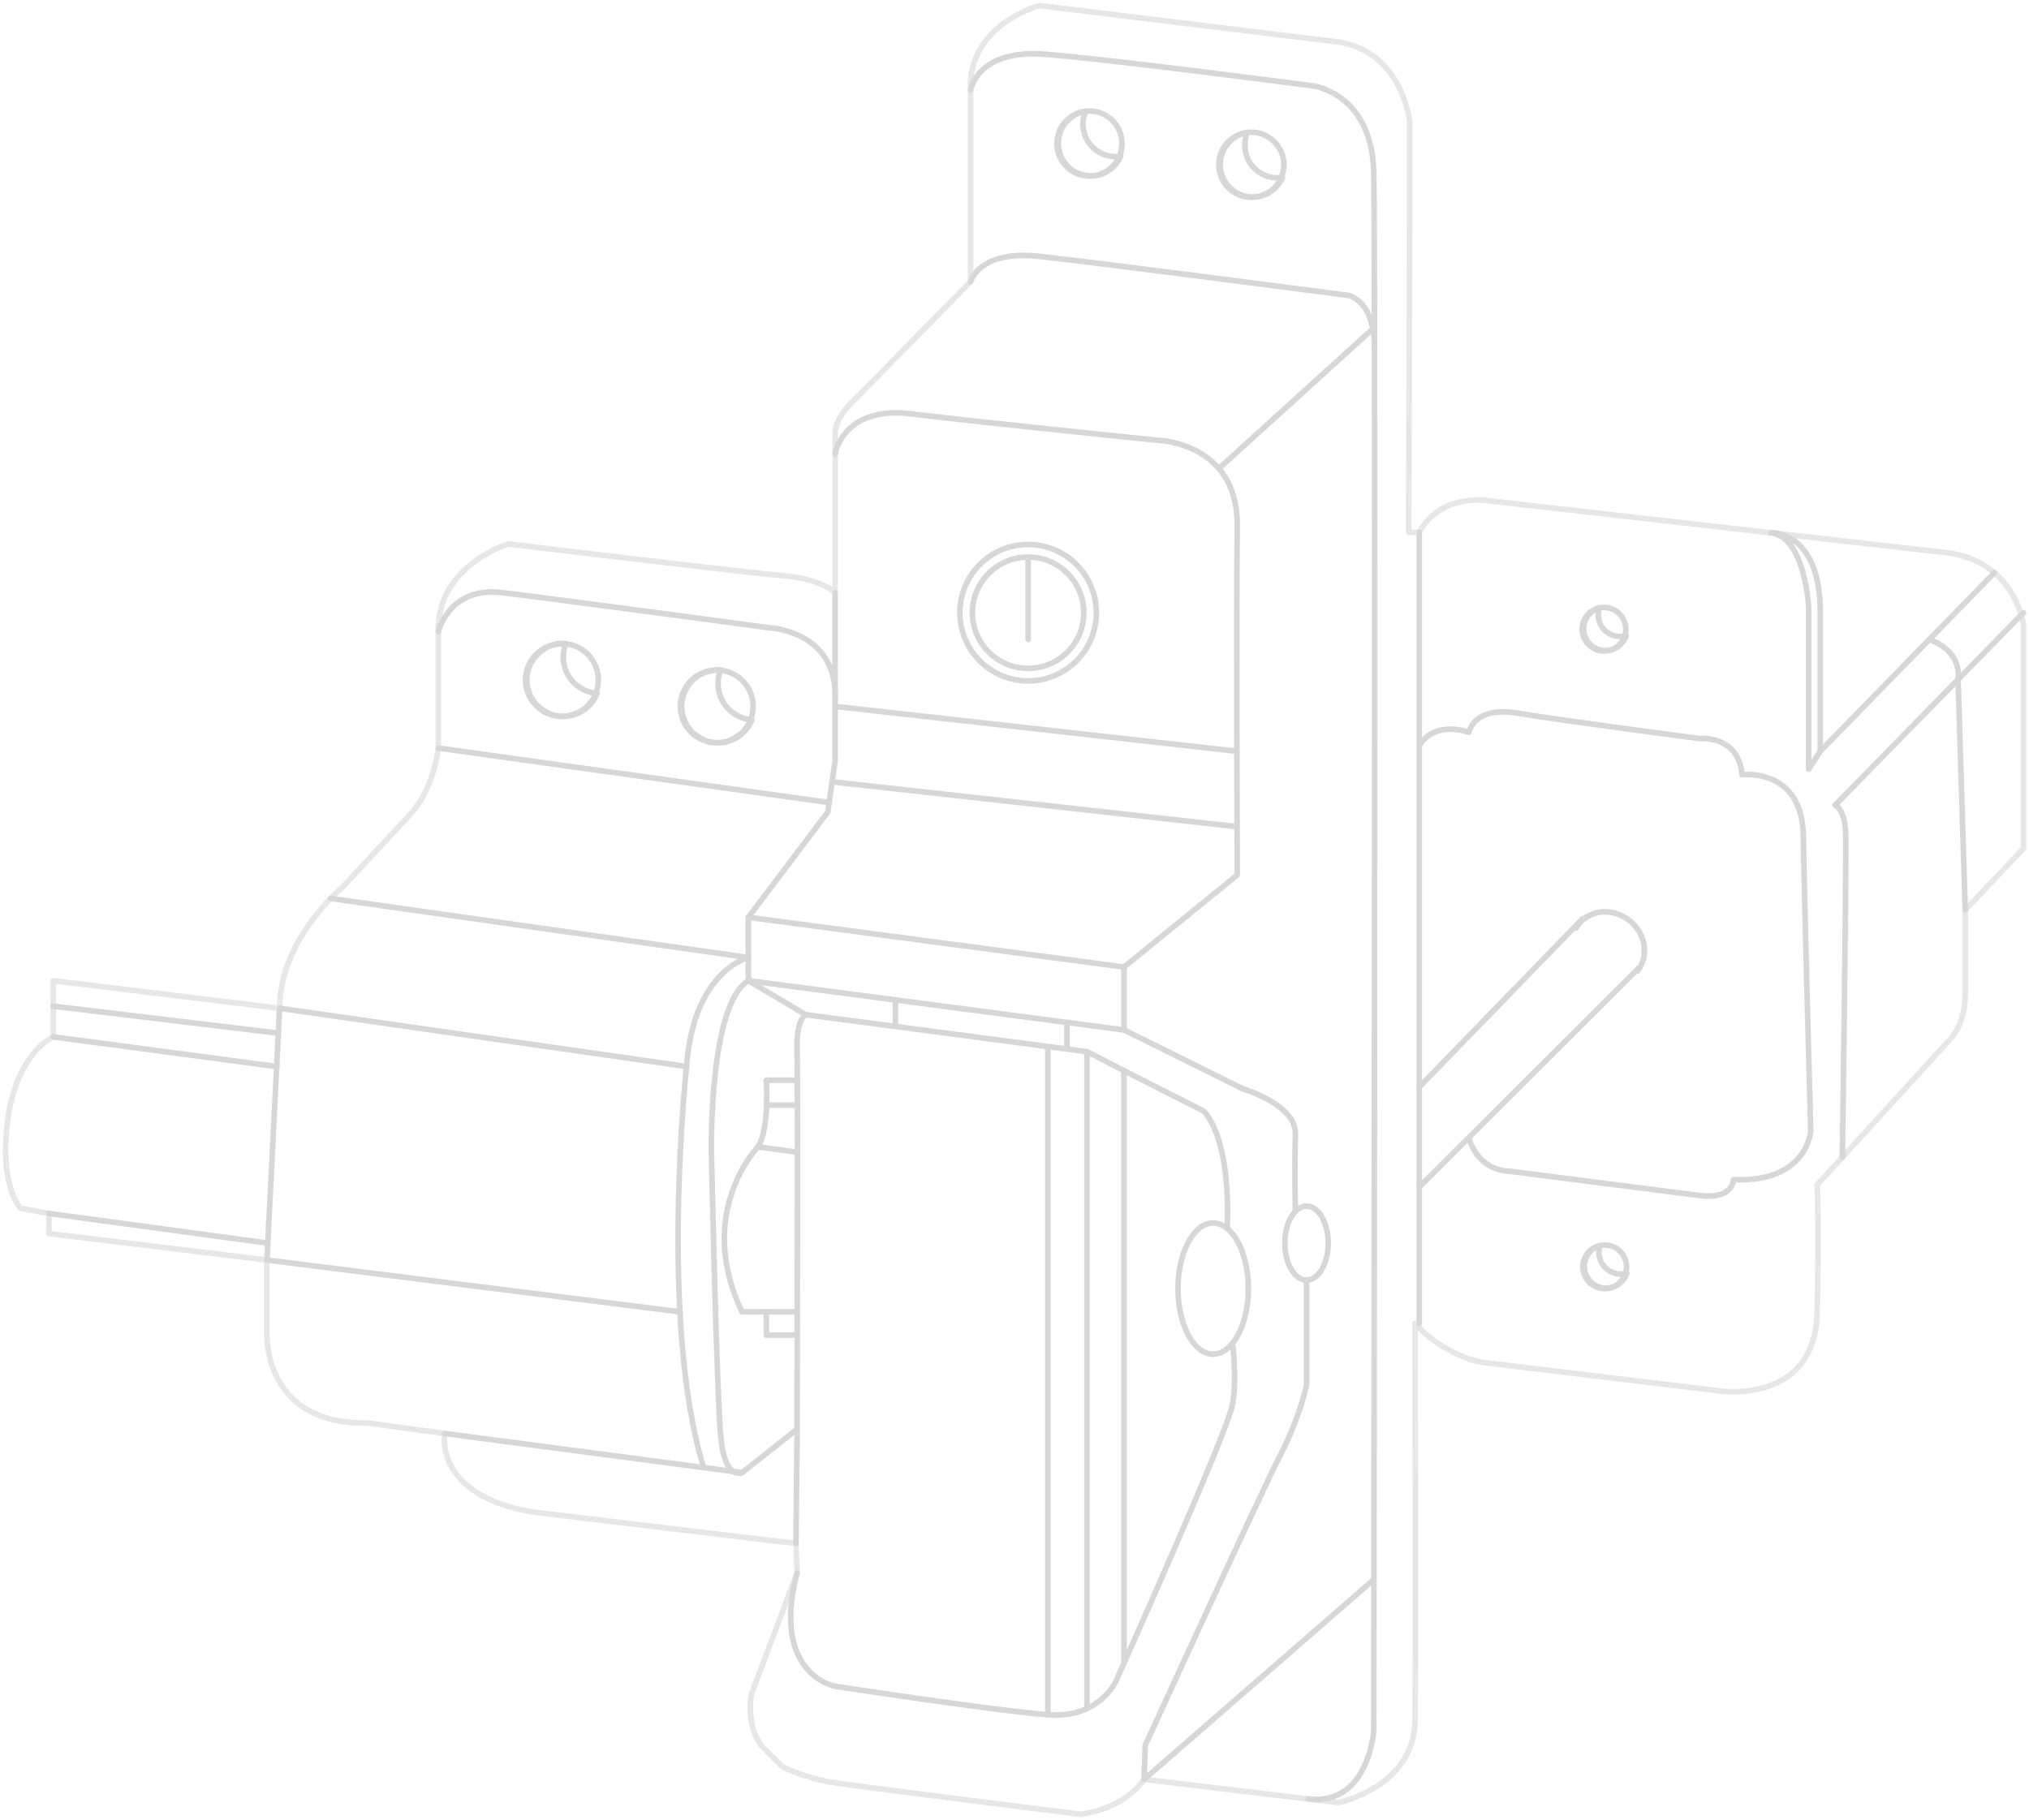 <svg xmlns="http://www.w3.org/2000/svg" width="729" height="654" viewBox="0 0 729 654" fill="none"><path opacity="0.6" fill-rule="evenodd" clip-rule="evenodd" d="M506.497 79.924V43.813C506.497 43.813 503.836 17.585 479.504 14.925L373.434 2C373.434 2 350.243 8.083 348.722 28.988V101.211L307.663 143.023C307.663 143.023 300.059 149.486 300.059 155.567V212.965C300.059 212.965 295.117 208.024 281.431 206.884C267.744 205.742 182.584 195.479 182.584 195.479C182.584 195.479 156.732 203.463 157.493 227.029V268.843C157.493 268.843 155.972 283.286 147.609 292.409L123.277 318.638C123.277 318.638 100.466 337.263 100.466 362.351L19.108 352.421V372.615C19.108 372.615 2 379.836 2 414.426C2 414.426 2 427.731 7.323 434.193L17.587 436.094V443.316L95.904 452.818V479.808C95.904 479.808 94.763 512.117 132.021 511.356L159.774 515.158C159.774 515.158 155.592 536.825 190.569 543.287L285.994 554.69L286.373 565.333L270.026 608.667C270.026 608.667 267.364 621.591 274.968 628.812L281.05 634.895C281.05 634.895 289.415 639.075 299.299 640.597C309.184 642.117 388.261 652 388.261 652C388.261 652 403.469 650.48 411.072 639.456L481.025 647.818C481.025 647.818 508.017 642.117 508.398 618.549C508.778 594.982 508.398 475.626 508.398 475.626C508.398 475.626 519.802 488.929 536.531 490.071L618.649 499.953C618.649 499.953 652.105 504.514 652.865 471.824C653.626 439.134 652.865 425.831 652.865 425.831L700.768 373.374C700.768 373.374 706.091 368.052 706.091 357.409V327L726.999 304.954V224.368C726.999 224.368 723.958 201.182 698.487 198.52L534.25 179.895C534.25 179.895 517.522 177.234 509.918 191.299H506.116L506.497 79.924Z" stroke="#D7D7D7" stroke-width="2.009" stroke-linecap="round" stroke-linejoin="round"></path><path d="M348.723 32.41C348.723 32.41 351.004 17.585 375.336 19.485C399.667 21.386 471.901 30.889 471.901 30.889C471.901 30.889 492.811 33.549 493.57 61.678C494.331 89.807 493.57 621.971 493.57 621.971C493.57 621.971 491.789 649.106 469.976 646.498" stroke="#D7D7D7" stroke-width="2.009" stroke-linecap="round" stroke-linejoin="round"></path><path d="M509.918 191.298V475.626" stroke="#D7D7D7" stroke-width="2.009" stroke-linecap="round" stroke-linejoin="round"></path><path d="M348.723 101.211C348.723 101.211 351.764 89.808 373.054 92.088C394.345 94.369 484.446 106.152 484.446 106.152C484.446 106.152 493.834 107.668 493.854 125.157" stroke="#D7D7D7" stroke-width="2.009" stroke-linecap="round" stroke-linejoin="round"></path><path fill-rule="evenodd" clip-rule="evenodd" d="M403.128 51.592C403.128 58.046 397.895 63.277 391.441 63.277C384.987 63.277 379.754 58.046 379.754 51.592C379.754 45.139 384.987 39.908 391.441 39.908C397.895 39.908 403.128 45.139 403.128 51.592Z" stroke="#D7D7D7" stroke-width="2.009" stroke-linecap="round" stroke-linejoin="round"></path><path fill-rule="evenodd" clip-rule="evenodd" d="M400.792 56.295C394.337 56.295 389.105 51.063 389.105 44.611C389.105 42.969 389.448 41.407 390.058 39.988C384.491 40.88 380.23 45.692 380.23 51.512C380.23 57.965 385.462 63.196 391.917 63.196C396.729 63.196 400.858 60.287 402.649 56.133C402.043 56.231 401.426 56.295 400.792 56.295Z" stroke="#D7D7D7" stroke-width="2.009" stroke-linecap="round" stroke-linejoin="round"></path><path fill-rule="evenodd" clip-rule="evenodd" d="M461.29 59.204C461.29 65.657 456.057 70.888 449.604 70.888C443.149 70.888 437.916 65.657 437.916 59.204C437.916 52.75 443.149 47.52 449.604 47.52C456.057 47.52 461.29 52.75 461.29 59.204Z" stroke="#D7D7D7" stroke-width="2.009" stroke-linecap="round" stroke-linejoin="round"></path><path fill-rule="evenodd" clip-rule="evenodd" d="M458.956 63.907C452.502 63.907 447.269 58.675 447.269 52.222C447.269 50.58 447.612 49.018 448.223 47.6C442.655 48.492 438.395 53.303 438.395 59.123C438.395 65.577 443.626 70.807 450.081 70.807C454.893 70.807 459.022 67.898 460.813 63.744C460.207 63.842 459.59 63.907 458.956 63.907Z" stroke="#D7D7D7" stroke-width="2.009" stroke-linecap="round" stroke-linejoin="round"></path><path d="M300.061 163.17C300.061 163.17 302.721 145.684 327.433 148.725C352.145 151.767 416.015 158.228 416.015 158.228C416.015 158.228 444.908 158.988 444.528 189.018C444.149 219.047 444.528 314.456 444.528 314.456L403.849 347.526V370.132L446.429 391.24C446.429 391.24 465.818 396.942 465.438 407.585C465.059 418.228 465.399 435.349 465.399 435.349" stroke="#D7D7D7" stroke-width="2.009" stroke-linecap="round" stroke-linejoin="round"></path><path fill-rule="evenodd" clip-rule="evenodd" d="M461.635 446.737C461.635 454.084 465.125 460.041 469.429 460.041C473.732 460.041 477.222 454.084 477.222 446.737C477.222 439.39 473.732 433.433 469.429 433.433C465.125 433.433 461.635 439.39 461.635 446.737Z" stroke="#D7D7D7" stroke-width="2.009" stroke-linecap="round" stroke-linejoin="round"></path><path d="M493.641 567.614L411.07 639.456L411.451 627.292C411.451 627.292 452.131 538.345 459.733 523.52C467.337 508.696 469.429 497.672 469.429 497.672V460.041" stroke="#D7D7D7" stroke-width="2.009" stroke-linecap="round" stroke-linejoin="round"></path><path d="M300.06 212.965V273.404L297.399 291.859L268.885 329.66V352.421L289.415 364.631C289.415 364.631 285.993 366.532 286.374 377.556C286.754 388.578 286.374 513.637 286.374 513.637L266.604 529.222C266.604 529.222 260.522 532.263 259.001 516.678C257.481 501.093 255.58 413.286 255.58 413.286C255.58 413.286 254.819 360.783 268.885 352.421" stroke="#D7D7D7" stroke-width="2.009" stroke-linecap="round" stroke-linejoin="round"></path><path d="M159.773 515.158L266.603 529.222" stroke="#D7D7D7" stroke-width="2.009" stroke-linecap="round" stroke-linejoin="round"></path><path d="M286.374 513.637L285.993 554.69" stroke="#D7D7D7" stroke-width="2.009" stroke-linecap="round" stroke-linejoin="round"></path><path d="M157.492 227.029C157.492 227.029 161.294 210.684 180.303 212.965C199.312 215.246 275.728 225.509 275.728 225.509C275.728 225.509 300.06 226.268 300.06 249.837" stroke="#D7D7D7" stroke-width="2.009" stroke-linecap="round" stroke-linejoin="round"></path><path d="M157.492 268.842L297.895 288.409" stroke="#D7D7D7" stroke-width="2.009" stroke-linecap="round" stroke-linejoin="round"></path><path d="M437.918 168.38L493.249 118.166" stroke="#D7D7D7" stroke-width="2.009" stroke-linecap="round" stroke-linejoin="round"></path><path d="M118.792 322.878L268.886 344.106C268.886 344.106 249.164 348.72 246.669 383.284L100.466 362.351L95.904 452.819L244.294 471.438" stroke="#D7D7D7" stroke-width="2.009" stroke-linecap="round" stroke-linejoin="round"></path><path d="M246.669 383.284C246.669 383.284 236.729 475.033 252.808 527.405" stroke="#D7D7D7" stroke-width="2.009" stroke-linecap="round" stroke-linejoin="round"></path><path d="M19.107 372.614L99.41 383.284" stroke="#D7D7D7" stroke-width="2.009" stroke-linecap="round" stroke-linejoin="round"></path><path d="M17.588 436.094L96.212 446.733" stroke="#D7D7D7" stroke-width="2.009" stroke-linecap="round" stroke-linejoin="round"></path><path d="M19.107 361.591L99.41 371.214" stroke="#D7D7D7" stroke-width="2.009" stroke-linecap="round" stroke-linejoin="round"></path><path fill-rule="evenodd" clip-rule="evenodd" d="M214.991 244.365C214.991 251.585 209.136 257.438 201.915 257.438C194.693 257.438 188.84 251.585 188.84 244.365C188.84 237.145 194.693 231.292 201.915 231.292C209.136 231.292 214.991 237.145 214.991 244.365Z" stroke="#D7D7D7" stroke-width="2.009" stroke-linecap="round" stroke-linejoin="round"></path><path fill-rule="evenodd" clip-rule="evenodd" d="M202.38 236.159C202.38 234.456 202.716 232.832 203.31 231.339C203.002 231.317 202.694 231.292 202.38 231.292C195.159 231.292 189.305 237.145 189.305 244.365C189.305 251.586 195.159 257.438 202.38 257.438C207.897 257.438 212.606 254.017 214.527 249.186C207.74 248.708 202.38 243.066 202.38 236.159Z" stroke="#D7D7D7" stroke-width="2.009" stroke-linecap="round" stroke-linejoin="round"></path><path fill-rule="evenodd" clip-rule="evenodd" d="M270.6 253.859C270.6 261.079 264.746 266.932 257.525 266.932C250.302 266.932 244.449 261.079 244.449 253.859C244.449 246.639 250.302 240.786 257.525 240.786C264.746 240.786 270.6 246.639 270.6 253.859Z" stroke="#D7D7D7" stroke-width="2.009" stroke-linecap="round" stroke-linejoin="round"></path><path fill-rule="evenodd" clip-rule="evenodd" d="M257.989 245.653C257.989 243.95 258.326 242.326 258.919 240.833C258.611 240.811 258.303 240.786 257.989 240.786C250.769 240.786 244.914 246.639 244.914 253.859C244.914 261.08 250.769 266.932 257.989 266.932C263.506 266.932 268.215 263.511 270.136 258.68C263.35 258.202 257.989 252.56 257.989 245.653Z" stroke="#D7D7D7" stroke-width="2.009" stroke-linecap="round" stroke-linejoin="round"></path><path d="M286.491 388.2H275.348C275.348 388.2 276.489 406.065 272.307 412.146L286.542 414.047" stroke="#D7D7D7" stroke-width="2.009" stroke-linecap="round" stroke-linejoin="round"></path><path d="M286.373 397.158H275.348" stroke="#D7D7D7" stroke-width="2.009" stroke-linecap="round" stroke-linejoin="round"></path><path d="M285.993 479.807H275.348V471.438" stroke="#D7D7D7" stroke-width="2.009" stroke-linecap="round" stroke-linejoin="round"></path><path d="M272.306 412.146C272.306 412.146 249.495 435.701 266.603 471.438H285.992" stroke="#D7D7D7" stroke-width="2.009" stroke-linecap="round" stroke-linejoin="round"></path><path d="M268.885 329.661L403.848 347.527" stroke="#D7D7D7" stroke-width="2.009" stroke-linecap="round" stroke-linejoin="round"></path><path d="M268.885 352.42L403.848 370.132" stroke="#D7D7D7" stroke-width="2.009" stroke-linecap="round" stroke-linejoin="round"></path><path d="M321.725 359.355V368.053" stroke="#D7D7D7" stroke-width="2.009" stroke-linecap="round" stroke-linejoin="round"></path><path d="M383.334 367.44V376.416" stroke="#D7D7D7" stroke-width="2.009" stroke-linecap="round" stroke-linejoin="round"></path><path d="M289.414 364.632L390.542 377.949L403.848 384.777L432.361 399.222C432.361 399.222 442.269 407.443 440.923 441.472" stroke="#D7D7D7" stroke-width="2.009" stroke-linecap="round" stroke-linejoin="round"></path><path d="M442.827 482.768C442.827 482.768 444.534 495.973 442.792 504.895C440.682 515.694 400.807 604.485 400.807 604.485C400.807 604.485 394.724 617.41 377.235 616.269C359.748 615.129 300.06 606.005 300.06 606.005C300.06 606.005 276.868 601.825 286.373 565.334" stroke="#D7D7D7" stroke-width="2.009" stroke-linecap="round" stroke-linejoin="round"></path><path d="M403.848 384.778V597.334" stroke="#D7D7D7" stroke-width="2.009" stroke-linecap="round" stroke-linejoin="round"></path><path d="M390.543 377.949V613.997" stroke="#D7D7D7" stroke-width="2.009" stroke-linecap="round" stroke-linejoin="round"></path><path d="M376.475 376.415V616.34" stroke="#D7D7D7" stroke-width="2.009" stroke-linecap="round" stroke-linejoin="round"></path><path fill-rule="evenodd" clip-rule="evenodd" d="M448.52 463.082C448.52 476.098 442.859 486.649 435.878 486.649C428.897 486.649 423.238 476.098 423.238 463.082C423.238 450.066 428.897 439.515 435.878 439.515C442.859 439.515 448.52 450.066 448.52 463.082Z" stroke="#D7D7D7" stroke-width="2.009" stroke-linecap="round" stroke-linejoin="round"></path><path fill-rule="evenodd" clip-rule="evenodd" d="M636.248 191.462C636.248 191.462 654.386 190.538 654.006 220.947V269.982L649.823 276.444V217.906C649.823 217.906 648.473 192.849 636.248 191.462Z" stroke="#D7D7D7" stroke-width="2.009" stroke-linecap="round" stroke-linejoin="round"></path><path d="M654.006 269.982L716.551 205.836" stroke="#D7D7D7" stroke-width="2.009" stroke-linecap="round" stroke-linejoin="round"></path><path d="M727 220.187L659.328 289.368C659.328 289.368 662.75 290.508 663.13 299.251C663.511 307.994 661.935 415.898 661.935 415.898" stroke="#D7D7D7" stroke-width="2.009" stroke-linecap="round" stroke-linejoin="round"></path><path d="M693.164 229.822C693.164 229.822 704.744 233.231 703.516 244.195L706.091 327" stroke="#D7D7D7" stroke-width="2.009" stroke-linecap="round" stroke-linejoin="round"></path><path fill-rule="evenodd" clip-rule="evenodd" d="M584.133 226.119C584.133 230.444 580.625 233.952 576.298 233.952C571.972 233.952 568.465 230.444 568.465 226.119C568.465 221.794 571.972 218.286 576.298 218.286C580.625 218.286 584.133 221.794 584.133 226.119Z" stroke="#D7D7D7" stroke-width="2.009" stroke-linecap="round" stroke-linejoin="round"></path><path fill-rule="evenodd" clip-rule="evenodd" d="M582.054 228.731C577.727 228.731 574.219 225.224 574.219 220.898C574.219 220.041 574.363 219.218 574.617 218.447C571.362 219.398 568.982 222.398 568.982 225.96C568.982 230.286 572.49 233.793 576.816 233.793C580.285 233.793 583.222 231.536 584.252 228.412C583.554 228.616 582.817 228.731 582.054 228.731Z" stroke="#D7D7D7" stroke-width="2.009" stroke-linecap="round" stroke-linejoin="round"></path><path fill-rule="evenodd" clip-rule="evenodd" d="M584.392 455.249C584.392 459.574 580.885 463.083 576.558 463.083C572.232 463.083 568.725 459.574 568.725 455.249C568.725 450.924 572.232 447.416 576.558 447.416C580.885 447.416 584.392 450.924 584.392 455.249Z" stroke="#D7D7D7" stroke-width="2.009" stroke-linecap="round" stroke-linejoin="round"></path><path fill-rule="evenodd" clip-rule="evenodd" d="M582.314 457.861C577.986 457.861 574.479 454.354 574.479 450.028C574.479 449.171 574.622 448.348 574.877 447.577C571.621 448.528 569.242 451.528 569.242 455.09C569.242 459.416 572.75 462.923 577.075 462.923C580.545 462.923 583.482 460.666 584.512 457.542C583.814 457.746 583.077 457.861 582.314 457.861Z" stroke="#D7D7D7" stroke-width="2.009" stroke-linecap="round" stroke-linejoin="round"></path><path d="M509.918 268.082C509.918 268.082 514.1 258.959 527.787 263.141C527.787 263.141 529.307 253.637 545.275 256.299C561.242 258.959 610.666 265.422 610.666 265.422C610.666 265.422 624.732 264.033 625.872 278.411C625.872 278.411 647.542 275.685 647.923 300.391C648.303 325.099 650.584 406.445 650.584 406.445C650.584 406.445 649.443 425.07 622.831 423.93C622.831 423.93 622.831 431.153 610.666 429.632C598.5 428.111 542.233 420.889 542.233 420.889C542.233 420.889 531.588 421.269 527.787 409.105" stroke="#D7D7D7" stroke-width="2.009" stroke-linecap="round" stroke-linejoin="round"></path><path d="M509.918 426.591L589.425 347.251" stroke="#D7D7D7" stroke-width="2.009" stroke-linecap="round" stroke-linejoin="round"></path><path d="M509.918 390.67L568.603 330.186" stroke="#D7D7D7" stroke-width="2.009" stroke-linecap="round" stroke-linejoin="round"></path><path d="M566.285 333.461C566.577 332.957 566.911 332.472 567.286 332.007C571.578 326.703 579.754 326.202 585.55 330.889C591.345 335.577 592.563 343.677 588.272 348.981" stroke="#D7D7D7" stroke-width="2.009" stroke-linecap="round" stroke-linejoin="round"></path><path fill-rule="evenodd" clip-rule="evenodd" d="M393.919 220.187C393.919 233.728 382.94 244.705 369.397 244.705C355.854 244.705 344.875 233.728 344.875 220.187C344.875 206.646 355.854 195.669 369.397 195.669C382.94 195.669 393.919 206.646 393.919 220.187Z" stroke="#D7D7D7" stroke-width="2.009" stroke-linecap="round" stroke-linejoin="round"></path><path fill-rule="evenodd" clip-rule="evenodd" d="M389.405 220.187C389.405 231.237 380.446 240.192 369.396 240.192C358.345 240.192 349.387 231.237 349.387 220.187C349.387 209.138 358.345 200.182 369.396 200.182C380.446 200.182 389.405 209.138 389.405 220.187Z" stroke="#D7D7D7" stroke-width="2.009" stroke-linecap="round" stroke-linejoin="round"></path><path d="M369.396 200.182V229.823" stroke="#D7D7D7" stroke-width="2.009" stroke-linecap="round" stroke-linejoin="round"></path><path d="M300.061 253.859L444.399 269.982" stroke="#D7D7D7" stroke-width="2.009" stroke-linecap="round" stroke-linejoin="round"></path><path d="M298.971 280.958L443.576 296.971" stroke="#D7D7D7" stroke-width="2.009" stroke-linecap="round" stroke-linejoin="round"></path></svg>